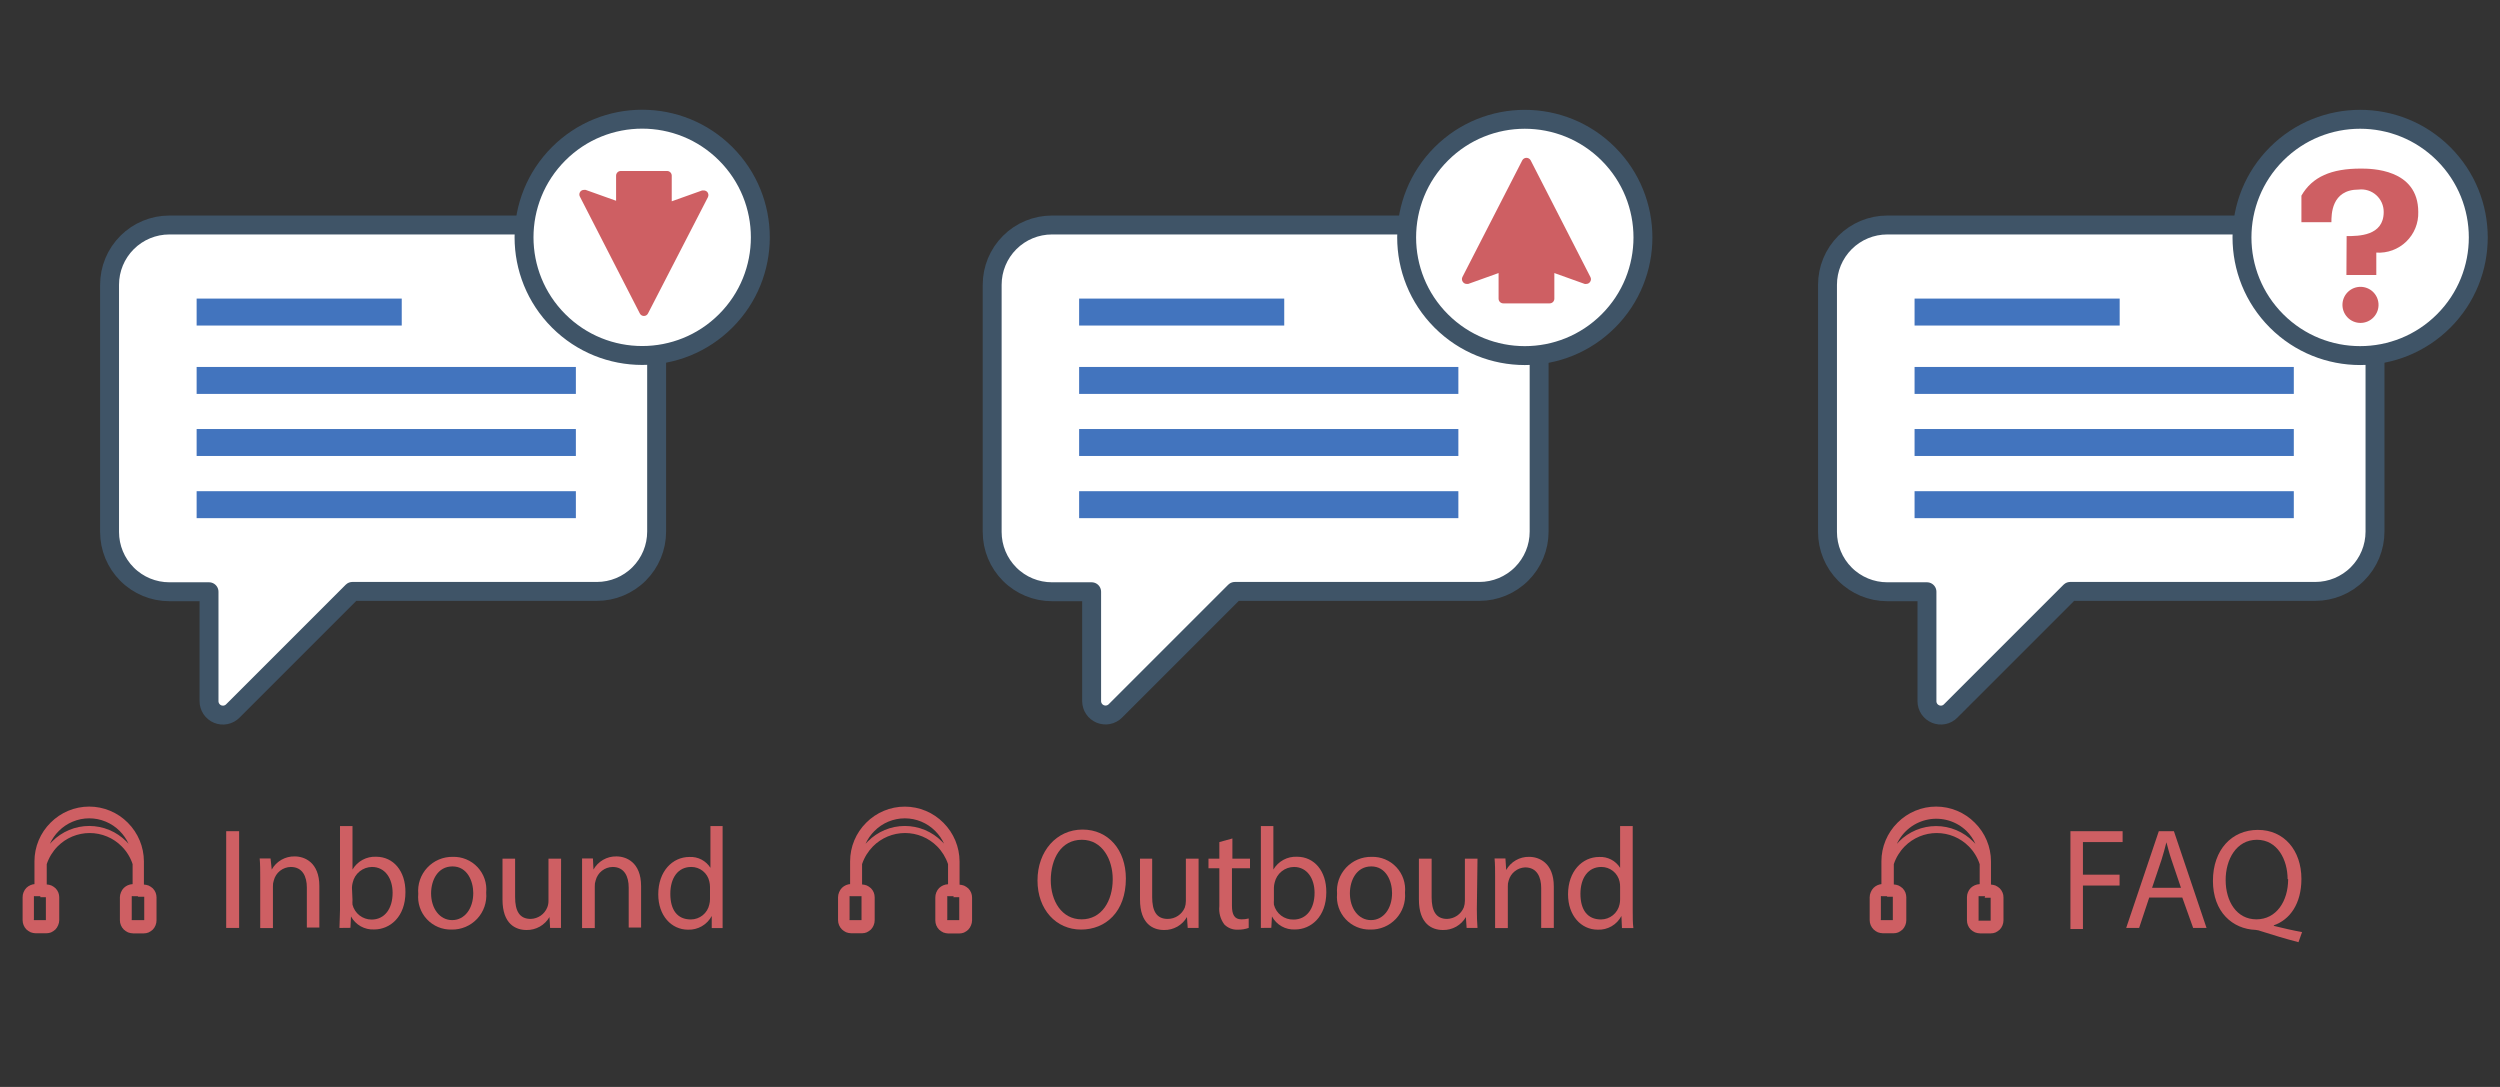 <svg width="230" height="100" viewBox="0 0 230 100" fill="none" xmlns="http://www.w3.org/2000/svg">
<rect x="0" y="0" width="230" height="100" fill="#333333" stroke="none"/>
<g clip-path="url(#clip0_109_16197)">
<path d="M54.91 20.7H15.58C14.121 20.7 12.722 21.279 11.691 22.311C10.659 23.342 10.08 24.741 10.08 26.2V48.94C10.08 50.399 10.659 51.798 11.691 52.829C12.722 53.861 14.121 54.44 15.58 54.44H19.23V64.51C19.23 64.764 19.306 65.012 19.447 65.222C19.588 65.433 19.789 65.597 20.023 65.694C20.258 65.79 20.516 65.815 20.765 65.764C21.014 65.714 21.242 65.59 21.42 65.41L32.42 54.41H54.91C56.369 54.41 57.768 53.831 58.799 52.799C59.831 51.768 60.41 50.369 60.41 48.91V26.2C60.41 24.741 59.831 23.342 58.799 22.311C57.768 21.279 56.369 20.7 54.91 20.7Z" fill="white" stroke="#3F5467" stroke-width="1.74" stroke-linecap="round" stroke-linejoin="round"/>
<path d="M36.96 27.47H18.09V29.95H36.96V27.47Z" fill="#4274BE"/>
<path d="M52.98 33.76H18.09V36.24H52.98V33.76Z" fill="#4274BE"/>
<path d="M52.98 39.47H18.09V41.95H52.98V39.47Z" fill="#4274BE"/>
<path d="M52.98 45.19H18.09V47.67H52.98V45.19Z" fill="#4274BE"/>
<path d="M66.767 29.521C71.012 25.276 71.012 18.394 66.767 14.149C62.522 9.904 55.64 9.904 51.395 14.149C47.15 18.394 47.15 25.276 51.395 29.521C55.64 33.766 62.522 33.766 66.767 29.521Z" fill="white" stroke="#3F5467" stroke-width="1.74" stroke-linecap="round" stroke-linejoin="round"/>
<path d="M61.37 15.73C61.484 15.73 61.593 15.775 61.674 15.856C61.755 15.937 61.8 16.046 61.8 16.16V18.52L64.6 17.52H64.74C64.864 17.521 64.983 17.572 65.07 17.66C65.125 17.726 65.159 17.806 65.17 17.891C65.181 17.976 65.167 18.063 65.13 18.14L59.62 28.83C59.586 28.902 59.532 28.963 59.465 29.005C59.398 29.048 59.32 29.07 59.24 29.07C59.16 29.07 59.083 29.048 59.015 29.005C58.948 28.963 58.894 28.902 58.86 28.83L53.35 18.09C53.315 18.025 53.297 17.952 53.3 17.879C53.301 17.805 53.323 17.733 53.361 17.67C53.4 17.608 53.454 17.556 53.519 17.521C53.584 17.486 53.656 17.468 53.73 17.47H53.88L56.68 18.47V16.16C56.68 16.046 56.725 15.937 56.806 15.856C56.887 15.775 56.996 15.73 57.11 15.73H61.37Z" fill="#CE5F63"/>
<path d="M22 76.47V85.37H20.81V76.47H22Z" fill="#CE5F63"/>
<path d="M23.94 80.71C23.94 80.05 23.94 79.51 23.89 78.98H24.89L25 80C25.209 79.624 25.518 79.313 25.891 79.1C26.265 78.886 26.69 78.779 27.12 78.79C28 78.79 29.38 79.32 29.38 81.52V85.33H28.23V81.65C28.23 80.65 27.84 79.76 26.75 79.76C26.39 79.767 26.042 79.892 25.76 80.116C25.478 80.34 25.278 80.651 25.19 81C25.13 81.173 25.102 81.357 25.11 81.54V85.38H23.94V80.71Z" fill="#CE5F63"/>
<path d="M31.23 85.37C31.23 84.94 31.28 84.29 31.28 83.72V76H32.43V80C32.651 79.623 32.971 79.313 33.355 79.105C33.739 78.897 34.173 78.799 34.61 78.82C36.19 78.82 37.32 80.14 37.3 82.09C37.3 84.37 35.86 85.51 34.43 85.51C33.996 85.534 33.565 85.433 33.186 85.221C32.807 85.008 32.496 84.692 32.29 84.31L32.24 85.36L31.23 85.37ZM32.43 82.81C32.419 82.95 32.419 83.09 32.43 83.23C32.528 83.62 32.753 83.967 33.07 84.215C33.387 84.463 33.778 84.599 34.18 84.6C35.39 84.6 36.12 83.6 36.12 82.14C36.12 80.86 35.46 79.76 34.22 79.76C33.807 79.765 33.408 79.909 33.087 80.169C32.766 80.428 32.542 80.788 32.45 81.19C32.408 81.343 32.385 81.501 32.38 81.66L32.43 82.81Z" fill="#CE5F63"/>
<path d="M44.73 82.12C44.768 82.557 44.714 82.998 44.57 83.413C44.427 83.828 44.198 84.208 43.898 84.529C43.598 84.849 43.234 85.103 42.829 85.274C42.425 85.445 41.989 85.529 41.55 85.52C41.124 85.532 40.701 85.453 40.309 85.289C39.916 85.125 39.563 84.879 39.272 84.568C38.982 84.257 38.761 83.887 38.625 83.484C38.488 83.081 38.439 82.654 38.48 82.23C38.442 81.793 38.496 81.354 38.639 80.939C38.782 80.525 39.01 80.146 39.309 79.825C39.608 79.505 39.971 79.25 40.374 79.079C40.777 78.908 41.212 78.823 41.65 78.83C42.076 78.817 42.501 78.894 42.894 79.058C43.288 79.221 43.643 79.467 43.934 79.778C44.226 80.09 44.447 80.46 44.585 80.863C44.722 81.267 44.771 81.695 44.73 82.12ZM39.66 82.19C39.66 83.59 40.46 84.65 41.6 84.65C42.74 84.65 43.54 83.6 43.54 82.16C43.54 81.08 43 79.71 41.63 79.71C40.26 79.71 39.66 81 39.66 82.19Z" fill="#CE5F63"/>
<path d="M51.61 83.63C51.61 84.29 51.61 84.87 51.61 85.37H50.61L50.55 84.37C50.336 84.738 50.028 85.043 49.657 85.252C49.286 85.461 48.866 85.568 48.44 85.56C47.44 85.56 46.23 85.01 46.23 82.76V79H47.39V82.54C47.39 83.76 47.76 84.54 48.82 84.54C49.151 84.532 49.472 84.428 49.744 84.24C50.016 84.051 50.227 83.787 50.35 83.48C50.425 83.289 50.462 83.085 50.46 82.88V79H51.62L51.61 83.63Z" fill="#CE5F63"/>
<path d="M53.55 80.71C53.55 80.05 53.55 79.51 53.55 78.98H54.55L54.6 80C54.81 79.624 55.118 79.313 55.492 79.1C55.865 78.886 56.29 78.779 56.72 78.79C57.6 78.79 58.98 79.32 58.98 81.52V85.33H57.84V81.65C57.84 80.65 57.45 79.76 56.36 79.76C56 79.767 55.652 79.892 55.37 80.116C55.088 80.34 54.888 80.651 54.8 81C54.74 81.173 54.712 81.357 54.72 81.54V85.38H53.55V80.71Z" fill="#CE5F63"/>
<path d="M66.48 76V83.73C66.48 84.3 66.48 84.95 66.48 85.38H65.48V84.27C65.272 84.664 64.957 84.991 64.571 85.213C64.186 85.436 63.745 85.546 63.3 85.53C61.75 85.53 60.56 84.22 60.56 82.28C60.56 80.15 61.87 78.84 63.43 78.84C63.812 78.82 64.192 78.902 64.531 79.078C64.87 79.254 65.156 79.517 65.36 79.84V76H66.48ZM65.32 81.59C65.319 81.425 65.299 81.26 65.26 81.1C65.179 80.718 64.969 80.376 64.664 80.132C64.36 79.888 63.98 79.756 63.59 79.76C62.38 79.76 61.67 80.76 61.67 82.23C61.67 83.7 62.3 84.59 63.56 84.59C63.96 84.589 64.347 84.45 64.657 84.197C64.967 83.944 65.18 83.592 65.26 83.2C65.302 83.037 65.322 82.869 65.32 82.7V81.59Z" fill="#CE5F63"/>
<path d="M3.17 81.37V79.24C3.17 78.58 3.301 77.926 3.555 77.317C3.809 76.708 4.181 76.155 4.65 75.69C5.115 75.22 5.669 74.847 6.279 74.592C6.889 74.337 7.544 74.206 8.205 74.206C8.866 74.206 9.521 74.337 10.131 74.592C10.742 74.847 11.295 75.22 11.76 75.69C12.704 76.635 13.236 77.915 13.24 79.25V81.38C13.387 81.39 13.532 81.42 13.67 81.47C13.812 81.537 13.944 81.624 14.06 81.73C14.173 81.845 14.261 81.981 14.32 82.13C14.372 82.268 14.399 82.413 14.4 82.56V84.67C14.401 84.828 14.371 84.984 14.31 85.13C14.251 85.279 14.163 85.415 14.05 85.53C13.934 85.636 13.803 85.724 13.66 85.79C13.526 85.842 13.384 85.869 13.24 85.87H12.24C12.083 85.866 11.927 85.836 11.78 85.78C11.638 85.713 11.506 85.626 11.39 85.52C11.276 85.408 11.186 85.274 11.124 85.126C11.062 84.978 11.03 84.82 11.03 84.66V82.55C11.033 82.391 11.066 82.235 11.13 82.09C11.189 81.941 11.277 81.805 11.39 81.69C11.609 81.479 11.896 81.354 12.2 81.34V79.5C12 78.886 11.657 78.327 11.2 77.87C10.814 77.48 10.355 77.17 9.848 76.959C9.342 76.748 8.799 76.639 8.25 76.639C7.701 76.639 7.158 76.748 6.652 76.959C6.145 77.17 5.686 77.48 5.3 77.87C4.847 78.33 4.505 78.888 4.3 79.5V81.37C4.444 81.38 4.585 81.41 4.72 81.46C4.862 81.526 4.994 81.614 5.11 81.72C5.223 81.835 5.311 81.971 5.37 82.12C5.422 82.258 5.449 82.403 5.45 82.55V84.66C5.448 84.819 5.414 84.975 5.35 85.12C5.291 85.269 5.203 85.405 5.09 85.52C4.974 85.626 4.842 85.713 4.7 85.78C4.563 85.832 4.417 85.859 4.27 85.86H3.27C3.116 85.856 2.964 85.826 2.82 85.77C2.679 85.701 2.548 85.614 2.43 85.51C2.206 85.279 2.081 84.971 2.08 84.65V82.54C2.079 82.382 2.11 82.226 2.17 82.08C2.229 81.931 2.318 81.795 2.43 81.68C2.652 81.467 2.943 81.343 3.25 81.33L3.17 81.37ZM3.71 82.45H3.2C3.188 82.444 3.174 82.441 3.16 82.441C3.146 82.441 3.133 82.444 3.12 82.45V84.56C3.113 84.574 3.109 84.589 3.109 84.605C3.109 84.621 3.113 84.636 3.12 84.65H4.22V82.54H3.71V82.45ZM12.71 82.45H12.21C12.196 82.443 12.181 82.439 12.165 82.439C12.149 82.439 12.134 82.443 12.12 82.45V84.56C12.109 84.589 12.109 84.621 12.12 84.65H13.22C13.22 84.65 13.22 84.65 13.27 84.65V82.5C13.27 82.5 13.27 82.5 13.22 82.5H12.67L12.71 82.45ZM11.83 77.63C11.63 77.19 11.352 76.791 11.01 76.45C10.643 76.081 10.207 75.788 9.726 75.589C9.246 75.389 8.73 75.286 8.21 75.286C7.69 75.286 7.174 75.389 6.694 75.589C6.213 75.788 5.777 76.081 5.41 76.45C5.068 76.791 4.79 77.19 4.59 77.63L4.8 77.41C5.246 76.96 5.778 76.602 6.363 76.358C6.948 76.114 7.576 75.988 8.21 75.988C8.844 75.988 9.472 76.114 10.057 76.358C10.643 76.602 11.174 76.96 11.62 77.41L11.83 77.63Z" fill="#CE5F63"/>
<path d="M136.1 20.7H96.78C95.321 20.7 93.922 21.279 92.891 22.311C91.859 23.342 91.28 24.741 91.28 26.2V48.94C91.28 50.399 91.859 51.798 92.891 52.829C93.922 53.861 95.321 54.44 96.78 54.44H100.43V64.51C100.432 64.762 100.508 65.007 100.649 65.216C100.79 65.424 100.989 65.587 101.222 65.683C101.454 65.779 101.71 65.804 101.957 65.756C102.204 65.707 102.431 65.587 102.61 65.41L113.61 54.41H136.1C137.559 54.41 138.958 53.831 139.989 52.799C141.021 51.768 141.6 50.369 141.6 48.91V26.2C141.6 24.741 141.021 23.342 139.989 22.311C138.958 21.279 137.559 20.7 136.1 20.7Z" fill="white" stroke="#3F5467" stroke-width="1.74" stroke-linecap="round" stroke-linejoin="round"/>
<path d="M118.15 27.47H99.28V29.95H118.15V27.47Z" fill="#4274BE"/>
<path d="M134.17 33.76H99.28V36.24H134.17V33.76Z" fill="#4274BE"/>
<path d="M134.17 39.47H99.28V41.95H134.17V39.47Z" fill="#4274BE"/>
<path d="M134.17 45.19H99.28V47.67H134.17V45.19Z" fill="#4274BE"/>
<path d="M147.967 29.531C152.212 25.286 152.212 18.404 147.967 14.159C143.722 9.914 136.84 9.914 132.595 14.159C128.35 18.404 128.35 25.286 132.595 29.531C136.84 33.776 143.722 33.776 147.967 29.531Z" fill="white" stroke="#3F5467" stroke-width="1.74" stroke-linecap="round" stroke-linejoin="round"/>
<path d="M142.57 27.91C142.684 27.91 142.793 27.865 142.874 27.784C142.955 27.703 143 27.594 143 27.48V25.12L145.79 26.12C145.84 26.13 145.89 26.13 145.94 26.12C146.001 26.12 146.062 26.107 146.117 26.081C146.172 26.055 146.221 26.017 146.26 25.97C146.318 25.906 146.355 25.826 146.366 25.739C146.377 25.654 146.361 25.567 146.32 25.49L140.82 14.75C140.782 14.68 140.726 14.621 140.657 14.581C140.588 14.54 140.51 14.519 140.43 14.52C140.352 14.52 140.275 14.542 140.208 14.582C140.141 14.623 140.086 14.681 140.05 14.75L134.54 25.49C134.502 25.568 134.488 25.655 134.501 25.741C134.513 25.826 134.551 25.906 134.61 25.97C134.649 26.017 134.698 26.055 134.753 26.081C134.808 26.107 134.869 26.12 134.93 26.12H135.08L137.87 25.12V27.48C137.87 27.594 137.915 27.703 137.996 27.784C138.077 27.865 138.186 27.91 138.3 27.91H142.57Z" fill="#CE5F63"/>
<path d="M103.58 80.83C103.58 83.89 101.72 85.52 99.45 85.52C97.18 85.52 95.45 83.7 95.45 81C95.45 78.3 97.21 76.32 99.59 76.32C101.97 76.32 103.58 78.19 103.58 80.83ZM96.67 80.97C96.67 82.88 97.67 84.58 99.51 84.58C101.35 84.58 102.37 82.9 102.37 80.88C102.37 79.11 101.44 77.26 99.53 77.26C97.62 77.26 96.67 79 96.67 81V80.97Z" fill="#CE5F63"/>
<path d="M110.27 83.63C110.27 84.29 110.27 84.87 110.27 85.37H109.27L109.2 84.37C108.987 84.739 108.679 85.044 108.308 85.254C107.936 85.463 107.516 85.569 107.09 85.56C106.09 85.56 104.88 85.01 104.88 82.76V79H106V82.54C106 83.76 106.37 84.54 107.42 84.54C107.757 84.543 108.087 84.445 108.368 84.26C108.649 84.075 108.869 83.81 109 83.5C109.066 83.307 109.1 83.104 109.1 82.9V79H110.27V83.63Z" fill="#CE5F63"/>
<path d="M113.38 77.14V79H115V79.88H113.34V83.33C113.34 84.13 113.56 84.58 114.21 84.58C114.436 84.584 114.661 84.557 114.88 84.5V85.37C114.559 85.482 114.22 85.536 113.88 85.53C113.649 85.542 113.418 85.504 113.202 85.42C112.987 85.335 112.792 85.206 112.63 85.04C112.276 84.559 112.115 83.963 112.18 83.37V79.88H111.18V79H112.18V77.47L113.38 77.14Z" fill="#CE5F63"/>
<path d="M116 85.37C116 84.94 116 84.29 116 83.72V76H117.15V80C117.371 79.623 117.691 79.313 118.075 79.105C118.459 78.897 118.893 78.799 119.33 78.82C120.91 78.82 122.04 80.14 122.02 82.09C122.02 84.37 120.58 85.51 119.16 85.51C118.726 85.536 118.293 85.437 117.914 85.224C117.535 85.011 117.224 84.694 117.02 84.31L116.96 85.36L116 85.37ZM117.2 82.81C117.189 82.95 117.189 83.09 117.2 83.23C117.3 83.629 117.532 83.982 117.86 84.231C118.187 84.48 118.589 84.61 119 84.6C120.21 84.6 120.94 83.6 120.94 82.14C120.94 80.86 120.28 79.76 119.04 79.76C118.627 79.765 118.228 79.909 117.907 80.169C117.586 80.428 117.362 80.788 117.27 81.19C117.228 81.343 117.205 81.501 117.2 81.66V82.81Z" fill="#CE5F63"/>
<path d="M129.26 82.12C129.298 82.557 129.243 82.998 129.1 83.413C128.957 83.828 128.728 84.208 128.428 84.529C128.128 84.849 127.764 85.103 127.359 85.274C126.955 85.445 126.519 85.529 126.08 85.52C125.655 85.532 125.231 85.453 124.839 85.289C124.446 85.125 124.093 84.879 123.802 84.568C123.512 84.257 123.291 83.887 123.155 83.484C123.018 83.081 122.969 82.654 123.01 82.23C122.972 81.793 123.026 81.354 123.169 80.939C123.312 80.525 123.54 80.146 123.839 79.825C124.138 79.505 124.501 79.25 124.904 79.079C125.307 78.908 125.742 78.823 126.18 78.83C126.606 78.817 127.031 78.894 127.424 79.058C127.818 79.221 128.173 79.467 128.464 79.778C128.756 80.09 128.977 80.46 129.115 80.863C129.252 81.267 129.301 81.695 129.26 82.12ZM124.19 82.19C124.19 83.59 124.99 84.65 126.13 84.65C127.27 84.65 128.07 83.6 128.07 82.16C128.07 81.08 127.53 79.71 126.16 79.71C124.79 79.71 124.19 81 124.19 82.19Z" fill="#CE5F63"/>
<path d="M135.87 83.63C135.87 84.297 135.89 84.877 135.93 85.37H134.93L134.86 84.37C134.647 84.739 134.339 85.044 133.968 85.254C133.597 85.463 133.176 85.569 132.75 85.56C131.75 85.56 130.54 85.01 130.54 82.76V79H131.71V82.54C131.71 83.76 132.08 84.54 133.13 84.54C133.462 84.532 133.784 84.427 134.058 84.239C134.331 84.051 134.544 83.787 134.67 83.48C134.736 83.287 134.77 83.084 134.77 82.88V79H135.93L135.87 83.63Z" fill="#CE5F63"/>
<path d="M137.55 80.71C137.55 80.05 137.55 79.51 137.5 78.98H138.5L138.57 80.04C138.78 79.664 139.088 79.353 139.461 79.14C139.835 78.926 140.26 78.819 140.69 78.83C141.57 78.83 142.95 79.36 142.95 81.56V85.37H141.79V81.69C141.79 80.69 141.4 79.8 140.31 79.8C139.964 79.815 139.631 79.939 139.36 80.155C139.089 80.37 138.893 80.666 138.8 81C138.74 81.173 138.712 81.357 138.72 81.54V85.38H137.55V80.71Z" fill="#CE5F63"/>
<path d="M150.21 76V83.73C150.21 84.3 150.21 84.95 150.27 85.38H149.22L149.17 84.27C148.965 84.666 148.65 84.995 148.264 85.218C147.878 85.441 147.436 85.55 146.99 85.53C145.45 85.53 144.26 84.22 144.26 82.28C144.26 80.15 145.57 78.84 147.13 78.84C147.51 78.821 147.888 78.903 148.226 79.079C148.563 79.255 148.848 79.518 149.05 79.84V76H150.21ZM149.05 81.59C149.053 81.425 149.036 81.261 149 81.1C148.915 80.718 148.703 80.377 148.397 80.133C148.091 79.889 147.711 79.758 147.32 79.76C146.12 79.76 145.4 80.76 145.4 82.23C145.4 83.7 146.04 84.59 147.29 84.59C147.691 84.589 148.08 84.451 148.391 84.198C148.703 83.945 148.917 83.593 149 83.2C149.038 83.036 149.055 82.868 149.05 82.7V81.59Z" fill="#CE5F63"/>
<path d="M78.21 81.37V79.24C78.21 78.58 78.341 77.926 78.595 77.317C78.849 76.708 79.221 76.155 79.69 75.69C80.156 75.22 80.711 74.847 81.322 74.593C81.933 74.339 82.588 74.209 83.25 74.21C83.911 74.211 84.565 74.344 85.174 74.6C85.784 74.855 86.336 75.229 86.8 75.7C87.744 76.645 88.276 77.924 88.28 79.26V81.39C88.424 81.4 88.565 81.43 88.7 81.48C88.842 81.546 88.974 81.634 89.09 81.74C89.203 81.855 89.291 81.991 89.35 82.14C89.402 82.278 89.429 82.423 89.43 82.57V84.68C89.428 84.838 89.394 84.995 89.33 85.14C89.271 85.289 89.183 85.425 89.07 85.54C88.954 85.646 88.823 85.734 88.68 85.8C88.543 85.852 88.397 85.879 88.25 85.88H87.25C87.093 85.875 86.938 85.845 86.79 85.79C86.648 85.724 86.516 85.636 86.4 85.53C86.288 85.417 86.199 85.283 86.138 85.135C86.079 84.988 86.048 84.829 86.05 84.67V82.56C86.049 82.402 86.08 82.246 86.14 82.1C86.199 81.951 86.287 81.815 86.4 81.7C86.622 81.487 86.913 81.363 87.22 81.35V79.5C87.016 78.888 86.674 78.33 86.22 77.87C85.833 77.48 85.373 77.17 84.866 76.958C84.359 76.747 83.815 76.638 83.265 76.638C82.716 76.638 82.171 76.747 81.664 76.958C81.157 77.17 80.697 77.48 80.31 77.87C79.857 78.33 79.515 78.888 79.31 79.5V81.37C79.457 81.38 79.602 81.41 79.74 81.46C79.882 81.526 80.014 81.614 80.13 81.72C80.243 81.835 80.331 81.971 80.39 82.12C80.442 82.258 80.469 82.403 80.47 82.55V84.66C80.471 84.818 80.441 84.974 80.38 85.12C80.321 85.269 80.233 85.405 80.12 85.52C80.004 85.626 79.873 85.713 79.73 85.78C79.596 85.832 79.454 85.859 79.31 85.86H78.31C78.153 85.856 77.997 85.826 77.85 85.77C77.708 85.704 77.576 85.616 77.46 85.51C77.346 85.398 77.256 85.264 77.194 85.116C77.132 84.968 77.1 84.81 77.1 84.65V82.54C77.103 82.382 77.136 82.225 77.2 82.08C77.259 81.931 77.347 81.795 77.46 81.68C77.679 81.469 77.966 81.344 78.27 81.33L78.21 81.37ZM78.75 82.45H78.25C78.236 82.443 78.221 82.439 78.205 82.439C78.189 82.439 78.174 82.443 78.16 82.45V84.56C78.149 84.589 78.149 84.621 78.16 84.65H79.26V82.45H78.71H78.75ZM87.75 82.45H87.24C87.211 82.438 87.179 82.438 87.15 82.45V84.56C87.138 84.589 87.138 84.621 87.15 84.65H88.25V82.54H87.7L87.75 82.45ZM86.86 77.63C86.66 77.19 86.382 76.791 86.04 76.45C85.674 76.081 85.238 75.789 84.759 75.589C84.279 75.39 83.765 75.287 83.245 75.287C82.725 75.287 82.211 75.39 81.731 75.589C81.252 75.789 80.816 76.081 80.45 76.45C80.108 76.791 79.83 77.19 79.63 77.63C79.695 77.552 79.765 77.478 79.84 77.41C80.285 76.96 80.816 76.602 81.4 76.359C81.985 76.115 82.612 75.989 83.245 75.989C83.878 75.989 84.505 76.115 85.09 76.359C85.674 76.602 86.205 76.96 86.65 77.41C86.729 77.478 86.802 77.552 86.87 77.63H86.86Z" fill="#CE5F63"/>
<path d="M213 20.7H173.63C172.171 20.7 170.772 21.279 169.741 22.311C168.709 23.342 168.13 24.741 168.13 26.2V48.94C168.13 50.399 168.709 51.798 169.741 52.829C170.772 53.861 172.171 54.44 173.63 54.44H177.28V64.51C177.279 64.763 177.354 65.01 177.495 65.221C177.635 65.431 177.836 65.594 178.07 65.69C178.303 65.788 178.56 65.814 178.808 65.764C179.056 65.714 179.283 65.591 179.46 65.41L190.46 54.41H213C214.459 54.41 215.858 53.831 216.889 52.799C217.92 51.768 218.5 50.369 218.5 48.91V26.2C218.5 24.741 217.92 23.342 216.889 22.311C215.858 21.279 214.459 20.7 213 20.7Z" fill="white" stroke="#3F5467" stroke-width="1.74" stroke-linecap="round" stroke-linejoin="round"/>
<path d="M195.01 27.47H176.14V29.95H195.01V27.47Z" fill="#4274BE"/>
<path d="M211.03 33.76H176.14V36.24H211.03V33.76Z" fill="#4274BE"/>
<path d="M211.03 39.47H176.14V41.95H211.03V39.47Z" fill="#4274BE"/>
<path d="M211.03 45.19H176.14V47.67H211.03V45.19Z" fill="#4274BE"/>
<path d="M224.818 29.53C229.063 25.285 229.063 18.403 224.818 14.158C220.573 9.913 213.691 9.913 209.446 14.158C205.201 18.403 205.201 25.285 209.446 29.53C213.691 33.775 220.573 33.775 224.818 29.53Z" fill="white" stroke="#3F5467" stroke-width="1.74" stroke-linecap="round" stroke-linejoin="round"/>
<path d="M190.48 76.47H195.28V77.47H191.63V80.47H195V81.47H191.63V85.47H190.48V76.47Z" fill="#CE5F63"/>
<path d="M197.73 82.57L196.8 85.37H195.61L198.61 76.47H200L203 85.37H201.77L200.77 82.57H197.73ZM200.65 81.68L199.78 79.11C199.58 78.53 199.45 78 199.31 77.49C199.18 78.01 199.03 78.56 198.86 79.1L197.99 81.68H200.65Z" fill="#CE5F63"/>
<path d="M211.46 86.68C210.26 86.37 209.08 86.01 208.05 85.68C207.878 85.61 207.696 85.566 207.51 85.55C205.4 85.47 203.59 83.91 203.59 81.04C203.59 78.17 205.33 76.35 207.73 76.35C210.13 76.35 211.73 78.23 211.73 80.86C211.73 83.15 210.67 84.61 209.19 85.13V85.18C210.07 85.4 211.04 85.62 211.79 85.75L211.46 86.68ZM210.46 80.88C210.46 79.1 209.53 77.26 207.64 77.26C205.75 77.26 204.75 79.06 204.76 80.99C204.77 82.92 205.76 84.58 207.59 84.58C209.42 84.58 210.51 82.92 210.51 80.88H210.46Z" fill="#CE5F63"/>
<path d="M173.09 81.37V79.24C173.09 78.58 173.221 77.926 173.475 77.317C173.729 76.708 174.101 76.155 174.57 75.69C175.035 75.22 175.589 74.847 176.199 74.592C176.809 74.337 177.464 74.206 178.125 74.206C178.786 74.206 179.441 74.337 180.051 74.592C180.661 74.847 181.215 75.22 181.68 75.69C182.152 76.155 182.527 76.709 182.782 77.32C183.038 77.932 183.17 78.588 183.17 79.25V81.38C183.313 81.391 183.455 81.421 183.59 81.47C183.732 81.537 183.864 81.624 183.98 81.73C184.093 81.845 184.181 81.981 184.24 82.13C184.296 82.266 184.324 82.413 184.32 82.56V84.67C184.321 84.828 184.29 84.984 184.23 85.13C184.171 85.279 184.083 85.415 183.97 85.53C183.854 85.636 183.722 85.724 183.58 85.79C183.446 85.843 183.304 85.87 183.16 85.87H182.16C182.003 85.865 181.847 85.835 181.7 85.78C181.558 85.713 181.426 85.626 181.31 85.52C181.197 85.407 181.109 85.273 181.048 85.125C180.988 84.978 180.958 84.819 180.96 84.66V82.55C180.959 82.392 180.99 82.236 181.05 82.09C181.109 81.941 181.197 81.805 181.31 81.69C181.532 81.477 181.823 81.353 182.13 81.34V79.5C181.928 78.886 181.586 78.328 181.13 77.87C180.744 77.48 180.285 77.17 179.778 76.959C179.272 76.748 178.729 76.639 178.18 76.639C177.631 76.639 177.088 76.748 176.582 76.959C176.075 77.17 175.616 77.48 175.23 77.87C174.777 78.33 174.435 78.888 174.23 79.5V81.37C174.374 81.379 174.515 81.409 174.65 81.46C174.792 81.526 174.924 81.614 175.04 81.72C175.153 81.835 175.241 81.971 175.3 82.12C175.352 82.258 175.379 82.403 175.38 82.55V84.66C175.381 84.818 175.35 84.974 175.29 85.12C175.231 85.269 175.143 85.405 175.03 85.52C174.914 85.626 174.782 85.713 174.64 85.78C174.506 85.832 174.364 85.859 174.22 85.86H173.22C173.063 85.856 172.907 85.826 172.76 85.77C172.616 85.706 172.484 85.618 172.37 85.51C172.256 85.398 172.166 85.264 172.104 85.116C172.042 84.968 172.01 84.81 172.01 84.65V82.54C172.012 82.382 172.046 82.225 172.11 82.08C172.169 81.931 172.257 81.795 172.37 81.68C172.587 81.467 172.876 81.343 173.18 81.33L173.09 81.37ZM173.63 82.45H173.13C173.116 82.443 173.101 82.439 173.085 82.439C173.069 82.439 173.054 82.443 173.04 82.45V84.56C173.029 84.589 173.029 84.621 173.04 84.65H174.14V82.5H173.59L173.63 82.45ZM182.63 82.45H182.12C182.091 82.438 182.059 82.438 182.03 82.45V84.61C182.018 84.639 182.018 84.671 182.03 84.7H183.14V82.59H182.59L182.63 82.45ZM181.74 77.63C181.54 77.19 181.262 76.791 180.92 76.45C180.461 76.006 179.903 75.679 179.293 75.494C178.682 75.31 178.035 75.275 177.408 75.391C176.781 75.508 176.19 75.773 175.686 76.164C175.182 76.555 174.779 77.061 174.51 77.64L174.71 77.42C175.156 76.969 175.687 76.612 176.273 76.368C176.858 76.124 177.486 75.998 178.12 75.998C178.754 75.998 179.382 76.124 179.967 76.368C180.553 76.612 181.084 76.969 181.53 77.42L181.74 77.63Z" fill="#CE5F63"/>
<path d="M215.89 21.72C216.97 21.72 219.3 21.72 219.3 19.51C219.303 19.217 219.244 18.927 219.127 18.659C219.009 18.391 218.836 18.151 218.618 17.955C218.401 17.759 218.144 17.612 217.865 17.523C217.586 17.434 217.291 17.406 217 17.44C214.47 17.44 214.49 19.77 214.49 20.44H211.73V18C212.73 16.26 214.49 15.51 217.18 15.51C218.12 15.51 222.48 15.51 222.48 19.51C222.495 20.015 222.404 20.518 222.214 20.986C222.023 21.454 221.737 21.877 221.374 22.228C221.011 22.579 220.578 22.85 220.104 23.025C219.63 23.199 219.124 23.272 218.62 23.24V25.3H215.87L215.89 21.72ZM218.82 27.92C218.838 28.148 218.808 28.378 218.733 28.594C218.658 28.81 218.539 29.008 218.383 29.176C218.228 29.344 218.04 29.478 217.83 29.57C217.62 29.661 217.394 29.709 217.165 29.709C216.936 29.709 216.71 29.661 216.5 29.57C216.29 29.478 216.102 29.344 215.947 29.176C215.791 29.008 215.672 28.81 215.597 28.594C215.522 28.378 215.492 28.148 215.51 27.92C215.542 27.503 215.731 27.114 216.038 26.83C216.344 26.546 216.747 26.389 217.165 26.389C217.583 26.389 217.986 26.546 218.292 26.83C218.599 27.114 218.788 27.503 218.82 27.92Z" fill="#CE5F63"/>
</g>
<defs>
<clipPath id="clip0_109_16197">
<rect width="230" height="100" fill="white"/>
</clipPath>
</defs>
</svg>
